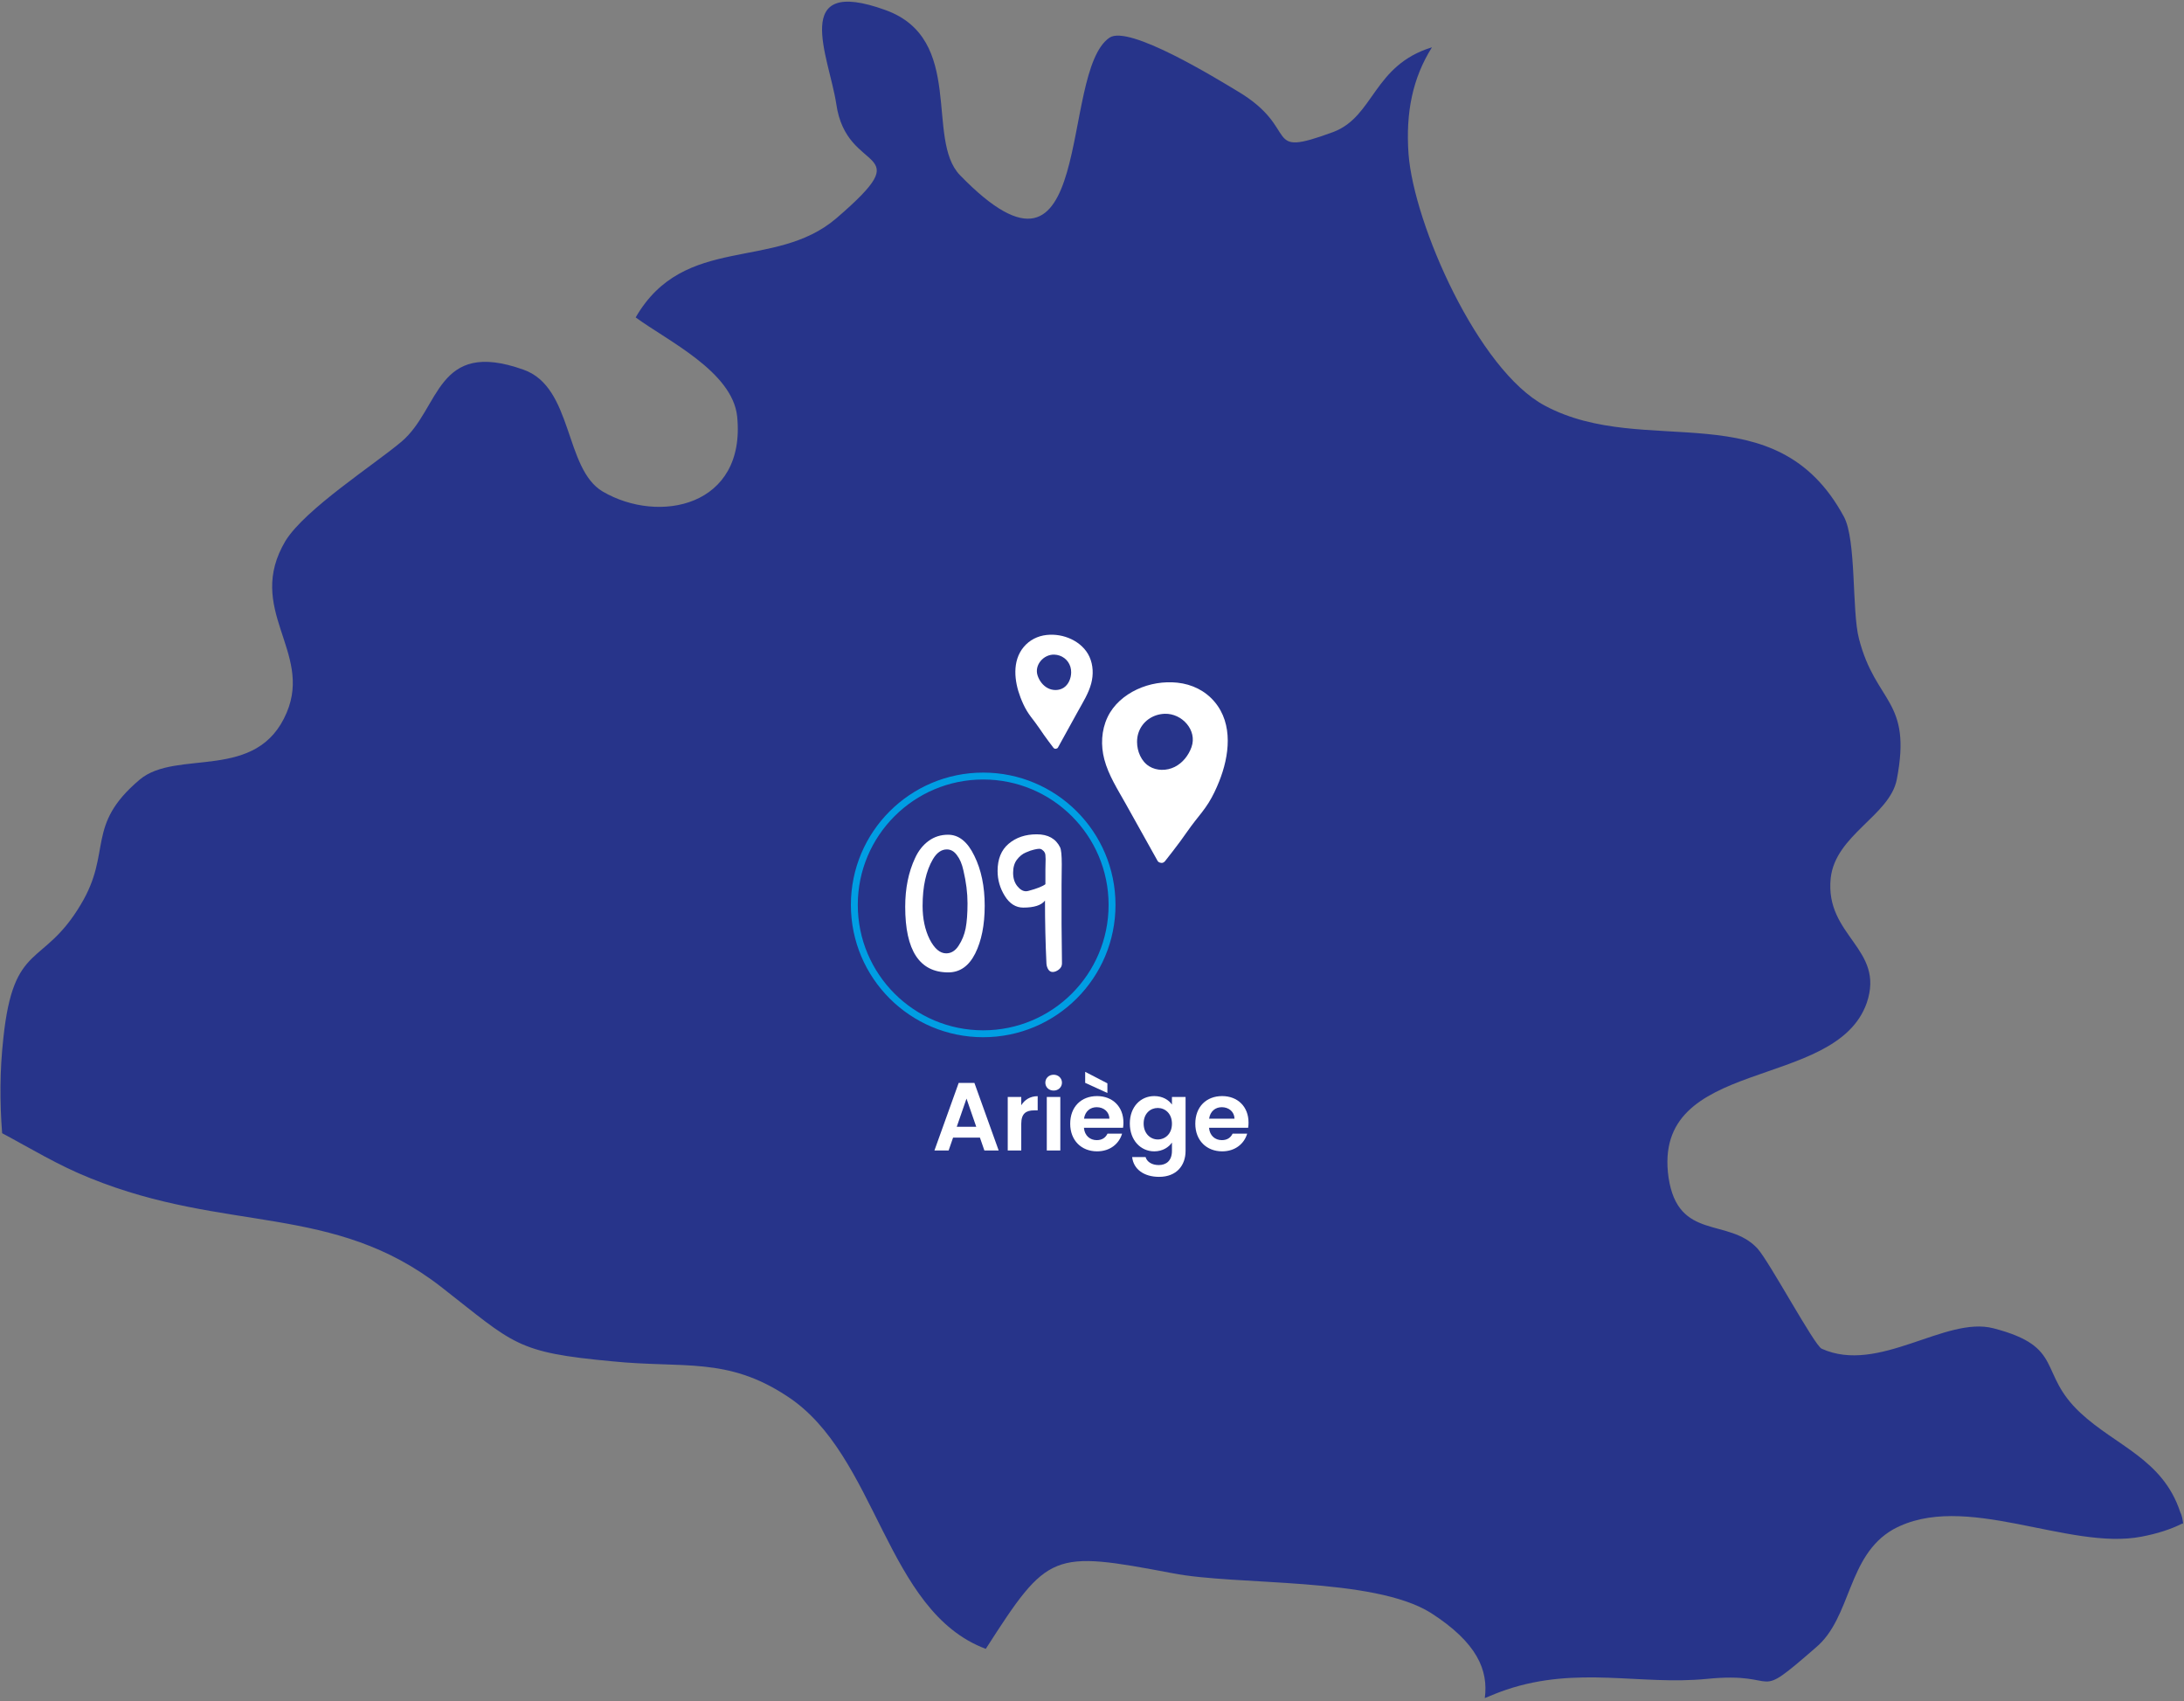 <svg width="633" height="493" viewBox="0 0 633 493" fill="none" xmlns="http://www.w3.org/2000/svg">
<rect x="0" y="0" width="633" height="493" fill="#808080" stroke="none"/>
<path d="M632.595 441.508C629.114 443.248 625.285 444.466 620.76 445.336C599.525 449.511 569.241 431.94 548.703 443.248C535.301 450.903 536.693 468.822 526.25 477.521C507.453 493.875 517.2 484.306 494.747 486.568C475.427 488.481 457.326 482.74 436.614 489.699C434.526 490.395 432.437 491.265 430.348 492.135C431.393 484.132 428.26 476.129 414.684 467.43C397.975 456.992 358.466 459.602 339.842 455.948C304.858 449.337 303.814 449.685 285.713 477.869C256.472 466.908 254.384 421.675 228.102 404.626C210.697 393.143 197.991 396.623 177.453 394.535C149.431 391.925 149.257 389.664 127.849 372.962C96.52 348.606 65.713 357.478 26.203 341.473C16.979 337.819 8.798 332.774 0.618 328.425C-0.078 319.378 -0.078 310.331 0.966 300.937C3.925 272.579 12.453 280.582 23.419 262.14C32.643 246.831 24.637 239.35 40.476 225.954C51.267 216.907 74.589 226.823 83.118 206.468C90.602 188.723 70.934 176.545 82.77 156.712C88.513 147.491 108.529 134.617 116.362 128.006C127.675 118.437 126.282 98.082 151.694 107.129C166.14 112.174 163.529 135.835 174.668 142.446C191.029 152.014 216.266 146.795 213.656 120.699C212.263 107.651 193.466 98.778 184.241 91.993C198.339 67.637 224.447 78.597 242.374 63.287C267.263 41.889 245.333 51.283 242.374 30.058C240.285 16.488 228.798 -7.172 256.646 2.918C279.795 11.269 268.133 40.323 278.228 50.761C317.912 91.645 306.773 21.012 321.567 10.921C327.137 7.094 352.548 22.751 358.64 26.405C377.437 37.539 365.254 46.064 386.488 38.235C398.323 33.712 397.975 18.924 415.032 13.705C409.462 22.577 407.374 32.494 408.244 44.672C409.811 65.027 428.434 107.303 447.753 117.567C476.994 133.225 514.589 113.044 534.431 149.753C538.086 156.538 536.693 177.067 538.782 185.07C543.655 204.033 554.272 202.641 549.747 225.954C547.658 236.392 531.994 241.959 530.601 254.485C528.861 271.361 546.44 274.84 541.044 290.672C531.994 316.42 478.56 305.982 483.608 341.299C486.393 359.74 501.013 352.781 509.367 361.828C512.848 365.655 525.902 390.012 527.991 390.882C544.525 398.362 563.845 381.313 577.769 384.966C598.655 390.36 590.475 397.841 603.006 409.497C613.275 419.065 626.851 422.893 631.899 438.203C632.421 439.246 632.595 440.29 632.769 441.682L632.595 441.508Z" fill="#27348A"/>
<g clip-path="url(#clip0_2032_48196)">
<path d="M352.011 203.38C349.272 200.151 345.468 198.304 341.261 197.854C337.304 197.432 333.157 198.114 329.54 199.804C325.902 201.505 322.721 204.219 320.989 207.887C319.196 211.684 319.011 216.072 320.072 220.086C321.273 224.652 323.937 228.78 326.222 232.865C328.701 237.307 331.18 241.749 333.659 246.185L335.5 249.484C335.668 249.782 335.971 249.961 336.303 250.026C336.726 250.167 337.205 250.091 337.582 249.668C337.598 249.652 337.609 249.641 337.626 249.625C337.631 249.614 337.642 249.609 337.648 249.603C339.167 247.68 340.675 245.741 342.129 243.769C343.544 241.852 344.857 239.853 346.338 237.984C347.715 236.245 349.124 234.539 350.306 232.653C351.521 230.709 352.507 228.591 353.358 226.467C356.296 219.132 357.506 209.858 352.006 203.374L352.011 203.38ZM345.343 216.516C344.486 218.937 342.776 221.11 340.471 222.264C338.166 223.417 335.263 223.439 333.077 222.085C330.782 220.66 329.559 217.757 329.558 215.01C329.562 214.122 329.685 213.255 329.943 212.453C331.022 209.106 334.097 206.982 337.583 206.868C342.608 206.706 347.064 211.662 345.343 216.511L345.343 216.516Z" fill="white"/>
</g>
<g clip-path="url(#clip1_2032_48196)">
<path d="M296.7 187.517C298.401 185.478 300.751 184.311 303.342 184.027C305.779 183.76 308.327 184.191 310.545 185.259C312.776 186.333 314.721 188.047 315.769 190.363C316.854 192.762 316.947 195.533 316.275 198.068C315.514 200.952 313.855 203.559 312.429 206.139C310.883 208.945 309.336 211.75 307.789 214.552L306.64 216.636C306.536 216.824 306.348 216.937 306.144 216.978C305.883 217.067 305.588 217.019 305.358 216.752C305.348 216.742 305.342 216.735 305.332 216.725C305.328 216.718 305.322 216.714 305.318 216.711C304.393 215.496 303.474 214.271 302.589 213.026C301.727 211.815 300.928 210.553 300.026 209.372C299.187 208.274 298.328 207.196 297.61 206.006C296.871 204.777 296.274 203.44 295.761 202.098C293.988 197.466 293.288 191.609 296.703 187.513L296.7 187.517ZM300.74 195.814C301.257 197.343 302.299 198.715 303.711 199.444C305.124 200.172 306.911 200.186 308.263 199.331C309.682 198.431 310.448 196.597 310.462 194.862C310.464 194.301 310.392 193.754 310.237 193.248C309.589 191.133 307.707 189.792 305.562 189.72C302.471 189.618 299.705 192.748 300.74 195.81L300.74 195.814Z" fill="white"/>
</g>
<path fill-rule="evenodd" clip-rule="evenodd" d="M284.964 298.604C305.037 298.604 321.31 282.331 321.31 262.258C321.31 242.185 305.037 225.912 284.964 225.912C264.891 225.912 248.618 242.185 248.618 262.258C248.618 282.331 264.891 298.604 284.964 298.604ZM284.964 300.604C306.142 300.604 323.31 283.436 323.31 262.258C323.31 241.08 306.142 223.912 284.964 223.912C263.786 223.912 246.618 241.08 246.618 262.258C246.618 283.436 263.786 300.604 284.964 300.604Z" fill="#009EE3"/>
<path d="M285.306 333.428L284.018 329.704H276.234L274.946 333.428H270.83L277.858 313.856H282.422L289.45 333.428H285.306ZM282.954 326.568L280.126 318.392L277.298 326.568H282.954Z" fill="white"/>
<path d="M295.997 325.7V333.428H292.077V317.916H295.997V320.324C296.977 318.728 298.601 317.692 300.757 317.692V321.808H299.721C297.397 321.808 295.997 322.704 295.997 325.7Z" fill="white"/>
<path d="M303.397 333.428V317.916H307.317V333.428H303.397ZM305.385 316.068C303.985 316.068 302.977 315.06 302.977 313.772C302.977 312.484 303.985 311.476 305.385 311.476C306.757 311.476 307.793 312.484 307.793 313.772C307.793 315.06 306.757 316.068 305.385 316.068Z" fill="white"/>
<path d="M317.854 320.884C315.978 320.884 314.494 322.088 314.186 324.216H321.55C321.494 322.172 319.87 320.884 317.854 320.884ZM325.218 328.556C324.378 331.412 321.802 333.68 317.966 333.68C313.458 333.68 310.182 330.544 310.182 325.672C310.182 320.772 313.374 317.664 317.966 317.664C322.446 317.664 325.61 320.716 325.61 325.336C325.61 325.84 325.582 326.344 325.498 326.848H314.158C314.354 329.144 315.922 330.432 317.882 330.432C319.562 330.432 320.486 329.592 320.99 328.556H325.218ZM314.522 313.828V310.636L320.962 313.968V316.768L314.522 313.828Z" fill="white"/>
<path d="M327.464 325.616C327.464 320.772 330.6 317.664 334.548 317.664C336.984 317.664 338.748 318.784 339.672 320.128V317.916H343.62V333.54C343.62 337.74 341.044 341.072 335.948 341.072C331.58 341.072 328.528 338.888 328.136 335.332H332.028C332.42 336.732 333.876 337.656 335.836 337.656C337.992 337.656 339.672 336.424 339.672 333.54V331.132C338.748 332.476 336.984 333.68 334.548 333.68C330.6 333.68 327.464 330.46 327.464 325.616ZM339.672 325.672C339.672 322.732 337.712 321.108 335.556 321.108C333.456 321.108 331.468 322.676 331.468 325.616C331.468 328.556 333.456 330.236 335.556 330.236C337.712 330.236 339.672 328.612 339.672 325.672Z" fill="white"/>
<path d="M354.112 320.884C352.236 320.884 350.752 322.088 350.444 324.216H357.808C357.752 322.172 356.128 320.884 354.112 320.884ZM361.476 328.556C360.636 331.412 358.06 333.68 354.224 333.68C349.716 333.68 346.44 330.544 346.44 325.672C346.44 320.772 349.632 317.664 354.224 317.664C358.704 317.664 361.868 320.716 361.868 325.336C361.868 325.84 361.84 326.344 361.756 326.848H350.416C350.612 329.144 352.18 330.432 354.14 330.432C355.82 330.432 356.744 329.592 357.248 328.556H361.476Z" fill="white"/>
<path d="M262.361 262.798C262.361 257.438 263.321 252.718 265.241 248.638C266.201 246.558 267.501 244.918 269.141 243.718C270.781 242.518 272.661 241.918 274.781 241.918C277.901 241.918 280.441 243.958 282.401 248.038C284.401 252.078 285.401 256.898 285.401 262.498C285.401 268.058 284.481 272.678 282.641 276.358C280.801 279.998 278.201 281.818 274.841 281.818C266.521 281.818 262.361 275.478 262.361 262.798ZM274.241 276.298C275.681 276.298 276.881 275.558 277.841 274.078C278.841 272.558 279.521 270.878 279.881 269.038C280.241 267.158 280.421 264.738 280.421 261.778C280.421 258.778 280.021 255.598 279.221 252.238C278.821 250.398 278.201 248.938 277.361 247.858C276.561 246.738 275.581 246.178 274.421 246.178C272.861 246.178 271.521 247.118 270.401 248.998C268.401 252.398 267.401 256.918 267.401 262.558C267.401 266.238 268.081 269.458 269.441 272.218C270.841 274.938 272.441 276.298 274.241 276.298Z" fill="white"/>
<path d="M307.736 250.498L307.676 256.498C307.676 257.858 307.676 261.638 307.676 267.838L307.796 279.238C307.796 279.958 307.476 280.558 306.836 281.038C306.236 281.478 305.656 281.698 305.096 281.698C304.576 281.698 304.156 281.458 303.836 280.978C303.516 280.458 303.336 279.878 303.296 279.238C303.016 273.358 302.876 267.278 302.876 260.998C301.836 262.358 299.736 263.038 296.576 263.038C294.416 263.038 292.636 261.918 291.236 259.678C289.836 257.438 289.136 255.018 289.136 252.418C289.136 248.978 290.196 246.358 292.316 244.558C294.476 242.718 297.196 241.798 300.476 241.798C303.756 241.798 306.016 243.058 307.256 245.578C307.576 246.258 307.736 247.898 307.736 250.498ZM302.996 251.938L303.056 248.998C303.056 248.038 302.976 247.418 302.816 247.138C302.656 246.818 302.456 246.578 302.216 246.418C301.936 246.138 301.596 245.998 301.196 245.998C300.836 245.998 300.336 246.078 299.696 246.238C299.096 246.358 298.296 246.638 297.296 247.078C296.336 247.478 295.476 248.178 294.716 249.178C293.996 250.138 293.636 251.398 293.636 252.958C293.636 254.518 294.036 255.798 294.836 256.798C295.636 257.798 296.476 258.298 297.356 258.298C297.596 258.298 297.856 258.258 298.136 258.178C300.536 257.538 302.156 256.898 302.996 256.258V251.938Z" fill="white"/>
<defs>
<clipPath id="clip0_2032_48196">
<rect width="36.421" height="52.373" fill="white" transform="matrix(1 0 -0.004 1 319.489 197.729)"/>
</clipPath>
<clipPath id="clip1_2032_48196">
<rect width="22.413" height="33.077" fill="white" transform="matrix(-1 0 -0.004 1 316.74 183.947)"/>
</clipPath>
</defs>
</svg>
